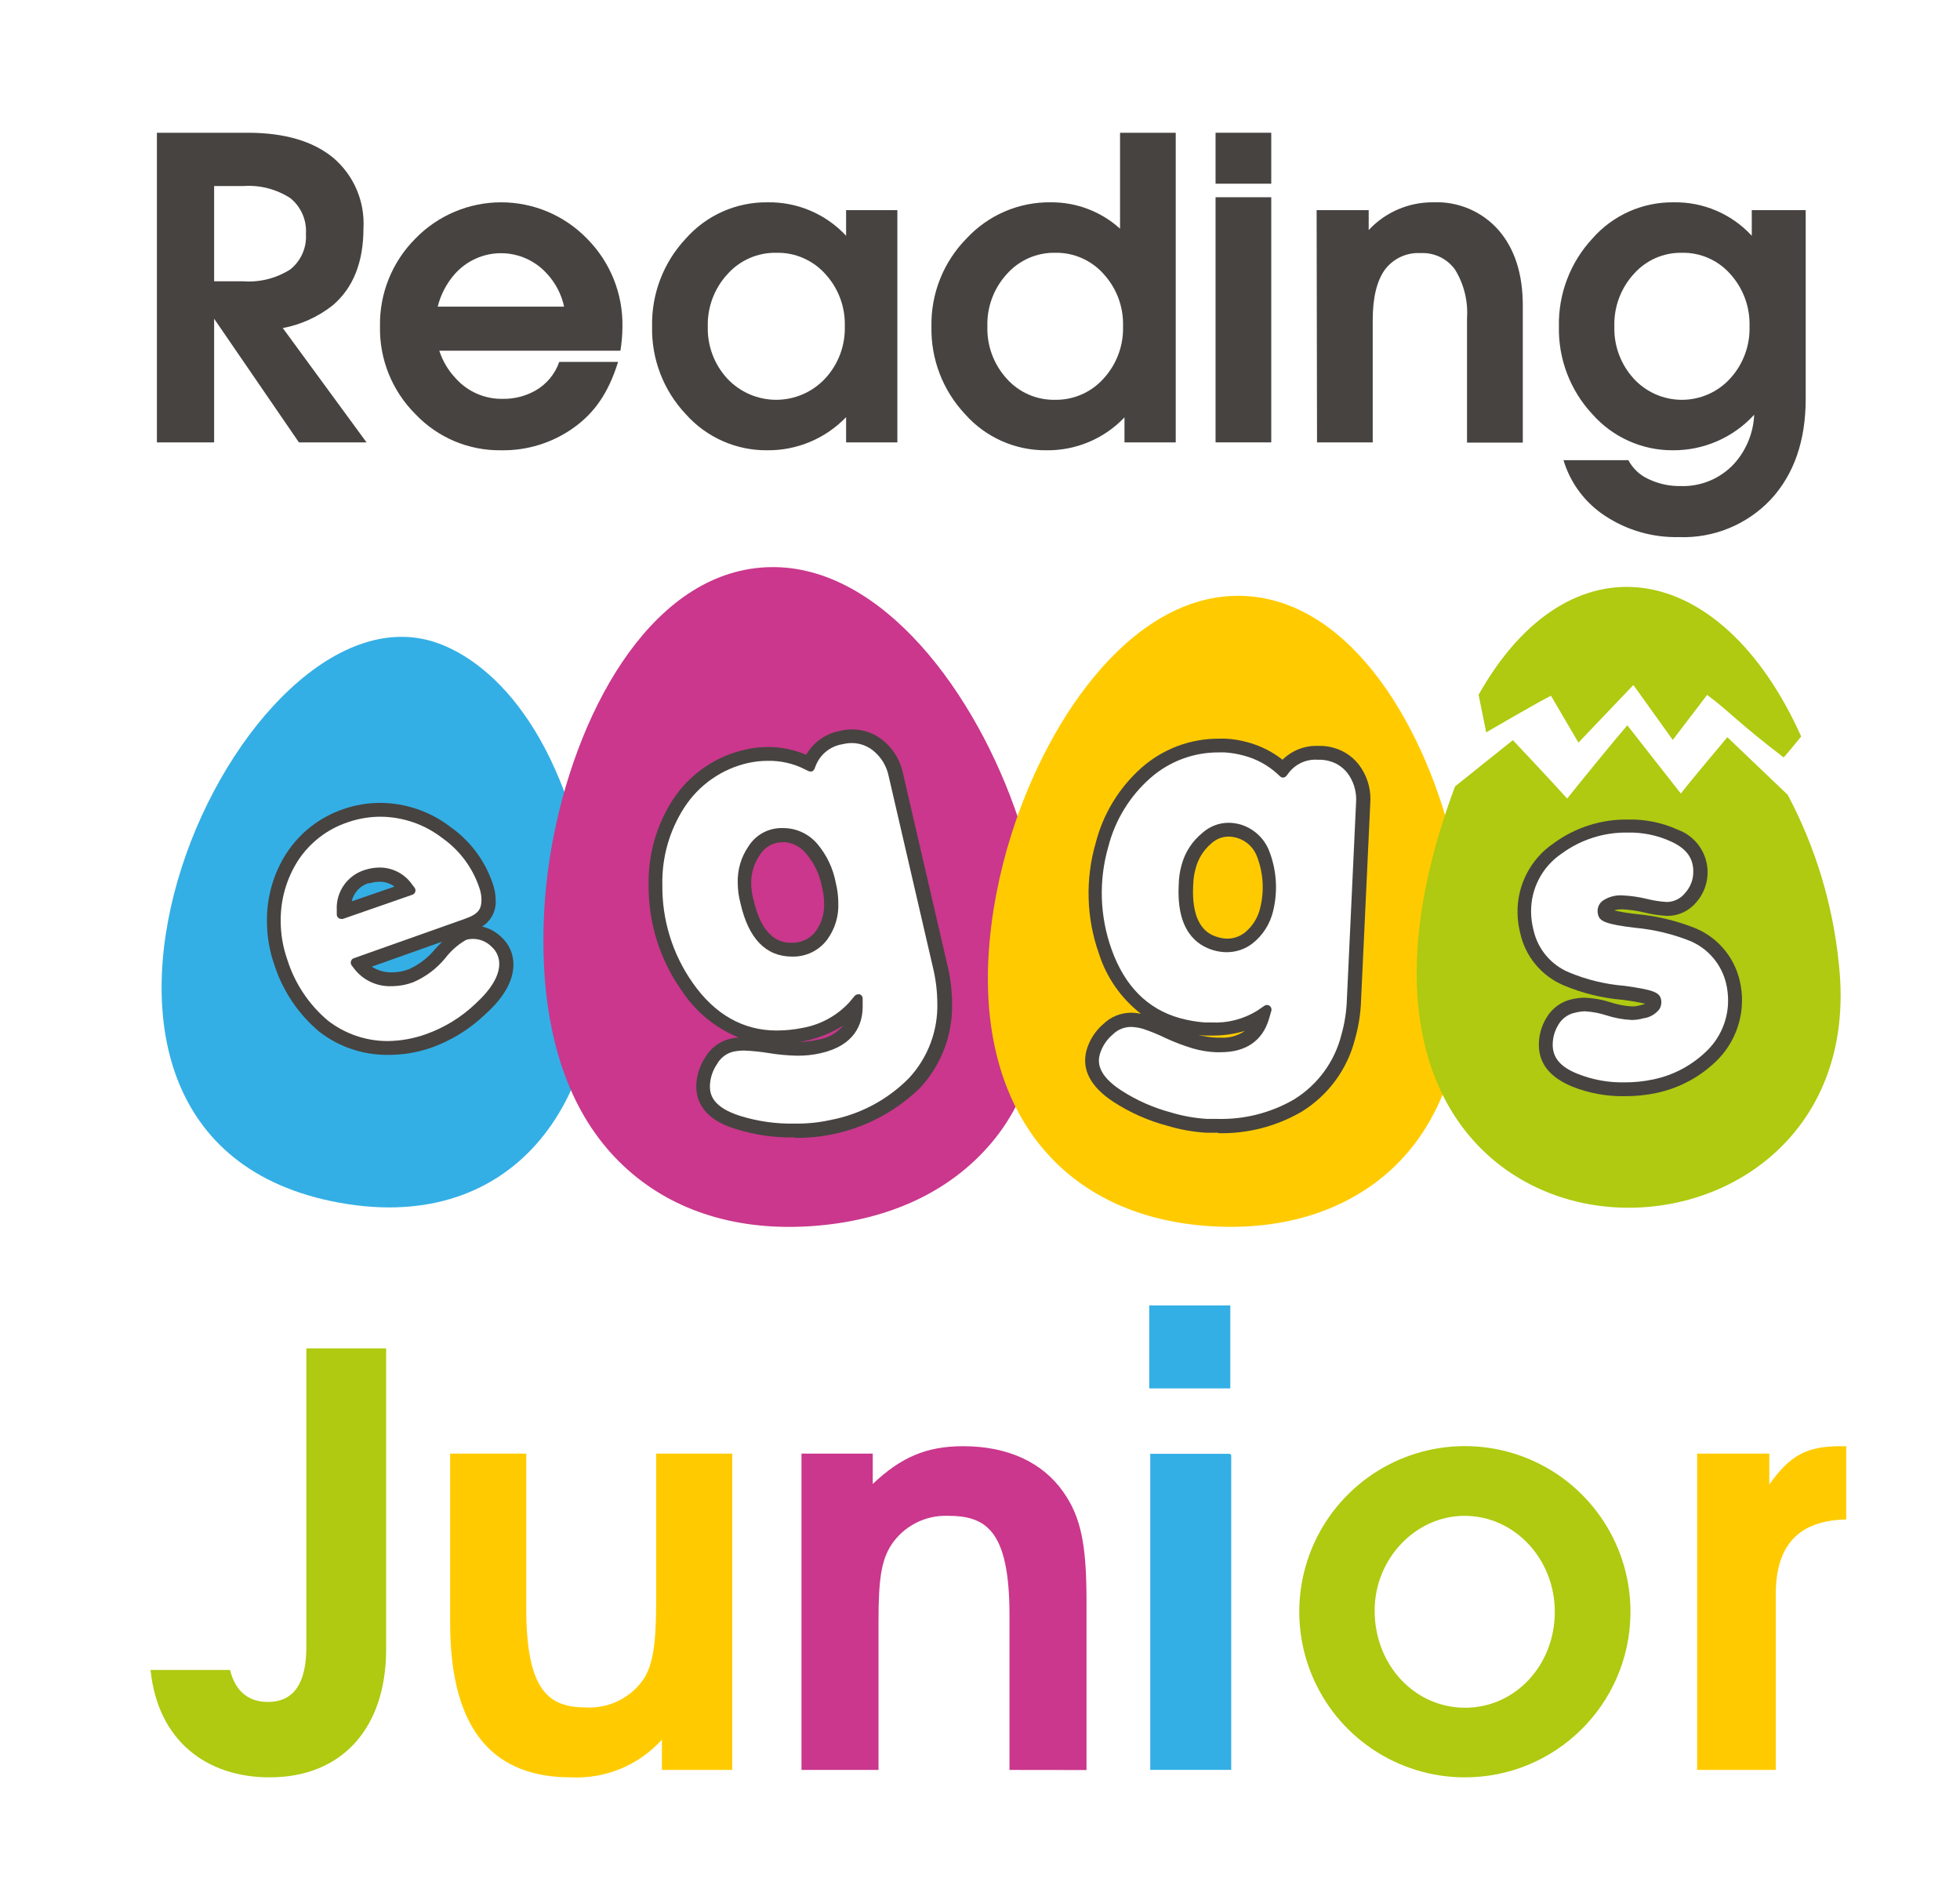 <?xml version="1.0" encoding="UTF-8"?>
<svg width="214px" height="207px" viewBox="0 0 214 207" version="1.1" xmlns="http://www.w3.org/2000/svg" xmlns:xlink="http://www.w3.org/1999/xlink">
    <title>rej-logo-black-shadow</title>
    <defs>
        <filter x="-8.4%" y="-8.8%" width="116.8%" height="117.6%" filterUnits="objectBoundingBox" id="filter-1">
            <feOffset dx="2" dy="2" in="SourceAlpha" result="shadowOffsetOuter1"></feOffset>
            <feGaussianBlur stdDeviation="3" in="shadowOffsetOuter1" result="shadowBlurOuter1"></feGaussianBlur>
            <feColorMatrix values="0 0 0 0 0   0 0 0 0 0   0 0 0 0 0  0 0 0 0.24 0" type="matrix" in="shadowBlurOuter1" result="shadowMatrixOuter1"></feColorMatrix>
            <feMerge>
                <feMergeNode in="shadowMatrixOuter1"></feMergeNode>
                <feMergeNode in="SourceGraphic"></feMergeNode>
            </feMerge>
        </filter>
    </defs>
    <g id="Rej" stroke="none" stroke-width="1" fill="none" fill-rule="evenodd">
        <g id="rej-logo-black-shadow" filter="url(#filter-1)" transform="translate(12, 12.492)" fill-rule="nonzero">
            <g id="eggs" transform="translate(0.776, 44.466)">
                <g id="eggs_graphic">
                    <path d="M188.993,45.97 C188.783,43.639 188.406,41.326 187.863,39.05 C187.391,37.097 186.813,35.171 186.133,33.28 C185.255,30.876 184.209,28.537 183.003,26.28 L182.553,25.45 L185.413,21.94 L184.633,20.23 C179.333,8.68 171.393,2.05 162.843,2.05 L162.413,2.05 C155.413,2.23 148.833,6.99 144.033,15.44 L143.483,16.44 L144.483,21.69 L144.703,22.84 C144.412,23.12 144.141,23.421 143.893,23.74 C139.573,13.33 131.893,3.6 121.153,3.14 C120.883,3.14 120.623,3.14 120.363,3.14 C112.943,3.14 103.233,8.31 96.363,22.29 C90.933,10.99 81.563,0 69.623,0 C69.073,0 68.523,0 67.983,0.07 C59.093,0.85 51.333,7.99 46.423,19.58 C42.173,12.58 36.423,8.35 30.163,7.8 C29.673,7.8 29.163,7.73 28.703,7.73 C16.363,7.66 7.243,20.9 3.093,32.24 C2.392,34.178 1.801,36.155 1.323,38.16 C0.758,40.498 0.367,42.874 0.153,45.27 C-1.337,62.27 8.153,74.19 24.233,75.6 C25.233,75.69 26.233,75.73 27.233,75.73 C35.743,75.73 42.893,72.28 47.533,66.1 C48.909,68.123 50.555,69.95 52.423,71.53 C57.788,75.872 64.523,78.162 71.423,77.99 C72.543,77.99 73.683,77.94 74.833,77.84 C83.643,77.07 90.893,73.57 95.833,67.73 L96.093,67.42 C100.983,73.84 108.593,77.54 117.993,77.95 C118.553,77.95 119.113,77.95 119.663,77.95 C127.433,77.95 134.193,75.51 139.213,70.95 C140.631,69.645 141.899,68.186 142.993,66.6 C147.513,72.53 154.313,75.73 162.633,75.73 C163.633,75.73 164.563,75.73 165.543,75.6 C181.243,74.23 190.453,62.6 188.993,45.97 Z" id="Path" fill="#FFFFFF"></path>
                    <path d="M50.293,42.89 C48.203,23.27 40.193,14 33.293,11.35 C11.473,2.96 -16.167,64.35 21.413,72.17 C41.153,76.27 51.633,61.29 50.293,42.89 Z" id="Path" fill="#33AFE5"></path>
                    <path d="M99.243,43.44 C99.008,40.826 98.583,38.233 97.973,35.68 C97.427,33.475 96.76,31.301 95.973,29.17 C91.043,15.44 80.513,1.94 68.243,3.01 C55.973,4.08 47.953,19.15 45.433,33.61 C44.588,38.435 44.353,43.347 44.733,48.23 C45.543,57.49 48.733,64.55 54.333,69.23 C59.553,73.6 66.533,75.54 74.533,74.84 C82.533,74.14 89.063,71.02 93.443,65.84 C98.123,60.38 100.103,51.91 99.243,43.44 Z" id="Path" fill="#CA378C"></path>
                    <path d="M144.133,34.37 C141.133,20.67 132.823,6.61 121.063,6.1 C109.303,5.59 99.803,18.86 95.613,32.25 C94.965,34.315 94.434,36.415 94.023,38.54 C93.543,41.002 93.242,43.495 93.123,46 C92.373,63.14 101.933,74.23 118.053,74.94 C125.723,75.27 132.313,73.12 137.113,68.73 C142.233,64.03 144.743,57.14 145.413,48.28 C145.56,43.608 145.13,38.936 144.133,34.37 L144.133,34.37 Z" id="Path" fill="#FFCB00"></path>
                    <path d="M185.993,46.24 C185.345,39.793 183.45,33.534 180.413,27.81 L173.823,21.52 C173.823,21.52 170.013,26.04 168.743,27.67 C167.313,25.86 162.903,20.22 162.903,20.22 C161.663,21.64 157.673,26.53 156.333,28.22 C154.963,26.68 150.403,21.84 150.403,21.84 L144.093,26.89 C122.713,84.04 190.293,84.88 185.993,46.24 Z" id="Path" fill="#AFCA10"></path>
                    <path d="M181.883,21.44 C173.123,1.91 156.563,-0.71 146.663,16.89 L147.493,20.99 C147.493,20.99 152.943,17.81 154.563,16.99 L157.563,22.11 L163.563,15.82 L167.863,21.82 L171.613,16.9 C174.283,18.9 174.953,19.9 179.973,23.73 C180.803,22.79 181.883,21.44 181.883,21.44 Z" id="Path" fill="#AFCA10"></path>
                </g>
                <g id="eggs_text" transform="translate(14.372, 20.669)">
                    <path d="M13.211,35.531 C10.498,35.553 7.856,34.662 5.711,33.001 C3.417,31.073 1.714,28.535 0.801,25.681 C0.268,24.161 -0.002,22.561 0.001,20.951 C-0.034,18.335 0.696,15.767 2.101,13.561 C3.578,11.273 5.789,9.556 8.371,8.691 C9.658,8.248 11.01,8.021 12.371,8.021 C15.152,8.034 17.85,8.962 20.051,10.661 C22.181,12.166 23.783,14.304 24.631,16.771 C24.846,17.357 24.961,17.976 24.971,18.601 C25.055,19.773 24.486,20.895 23.491,21.521 C24.274,21.703 24.993,22.093 25.571,22.651 C26.427,23.413 26.915,24.505 26.911,25.651 C26.911,27.401 25.911,29.251 23.801,31.131 C22.106,32.752 20.084,33.993 17.871,34.771 C16.372,35.284 14.796,35.541 13.211,35.531 Z M11.441,25.901 C12.109,26.336 12.895,26.552 13.691,26.521 L13.691,26.521 C14.307,26.514 14.916,26.399 15.491,26.181 C16.61,25.677 17.596,24.921 18.371,23.971 C18.641,23.681 18.891,23.411 19.131,23.171 L11.441,25.901 Z M11.131,16.771 C10.188,17.047 9.469,17.812 9.251,18.771 L13.921,17.161 C13.452,16.807 12.878,16.62 12.291,16.631 C11.911,16.635 11.534,16.695 11.171,16.811 L11.131,16.771 Z" id="Shape" fill="#474341"></path>
                    <path d="M13.211,34.021 C10.827,34.032 8.509,33.239 6.631,31.771 C4.57,30.026 3.045,27.735 2.231,25.161 C1.747,23.799 1.5,22.365 1.501,20.921 C1.475,18.596 2.125,16.313 3.371,14.351 C4.668,12.354 6.609,10.862 8.871,10.121 C10.005,9.734 11.194,9.534 12.391,9.531 C14.844,9.546 17.223,10.369 19.161,11.871 C21.021,13.188 22.42,15.056 23.161,17.211 C23.322,17.643 23.41,18.099 23.421,18.561 C23.421,19.561 23.151,20.151 21.601,20.681 L9.481,24.981 C9.328,25.03 9.211,25.155 9.171,25.311 C9.123,25.46 9.149,25.624 9.241,25.751 L9.521,26.121 C10.496,27.386 12.025,28.099 13.621,28.031 L13.741,28.031 C14.504,28.016 15.258,27.87 15.971,27.601 C17.326,27.017 18.522,26.119 19.461,24.981 C20.078,24.17 20.849,23.49 21.731,22.981 C21.964,22.908 22.207,22.871 22.451,22.871 C23.218,22.86 23.957,23.159 24.501,23.701 C25.053,24.177 25.368,24.872 25.361,25.601 C25.361,26.911 24.481,28.381 22.741,29.971 C21.191,31.443 19.348,32.571 17.331,33.281 C16.008,33.753 14.616,34.003 13.211,34.021 Z M12.291,15.08 C11.758,15.082 11.228,15.166 10.721,15.331 C8.805,15.899 7.525,17.704 7.621,19.701 L7.621,20.181 C7.615,20.342 7.69,20.496 7.821,20.591 C7.907,20.658 8.013,20.693 8.121,20.691 C8.174,20.701 8.228,20.701 8.281,20.691 L15.871,18.051 C16.025,18 16.145,17.878 16.193,17.723 C16.241,17.568 16.21,17.399 16.111,17.271 L15.821,16.891 C15.009,15.749 13.692,15.074 12.291,15.08 L12.291,15.08 Z" id="Shape" fill="#FFFFFF"></path>
                    <path d="M148.191,40.041 C146.247,40.068 144.317,39.712 142.511,38.991 C140.101,37.991 138.871,36.501 138.871,34.431 C138.867,33.401 139.148,32.391 139.681,31.511 C140.292,30.441 141.334,29.687 142.541,29.441 C142.991,29.341 143.45,29.29 143.911,29.291 C144.856,29.33 145.792,29.499 146.691,29.791 C147.452,30.042 148.242,30.194 149.041,30.241 C149.335,30.241 149.628,30.201 149.911,30.121 C150.108,30.077 150.302,30.02 150.491,29.951 C149.672,29.766 148.845,29.622 148.011,29.521 C145.798,29.337 143.628,28.804 141.581,27.941 C139.174,26.927 137.408,24.81 136.841,22.261 C136.649,21.512 136.548,20.743 136.541,19.971 C136.51,16.961 137.985,14.136 140.471,12.441 C142.83,10.706 145.693,9.793 148.621,9.841 C150.488,9.798 152.341,10.178 154.041,10.951 C155.581,11.513 156.743,12.801 157.143,14.391 C157.544,15.981 157.131,17.666 156.041,18.891 C155.26,19.827 154.101,20.366 152.881,20.361 C152.031,20.313 151.187,20.186 150.361,19.981 C149.596,19.797 148.817,19.683 148.031,19.641 C147.713,19.629 147.396,19.67 147.091,19.761 C147.928,19.95 148.777,20.087 149.631,20.171 C151.836,20.382 153.998,20.911 156.051,21.741 C158.448,22.775 160.211,24.887 160.801,27.431 C161.527,30.491 160.65,33.711 158.471,35.981 C156.631,37.86 154.275,39.151 151.701,39.691 C150.547,39.935 149.37,40.052 148.191,40.041 Z" id="Path" fill="#474341"></path>
                    <path d="M148.191,38.531 C146.45,38.562 144.719,38.246 143.101,37.601 C141.241,36.861 140.381,35.851 140.381,34.431 C140.38,33.677 140.584,32.937 140.971,32.291 C141.365,31.579 142.053,31.078 142.851,30.921 C143.185,30.835 143.527,30.785 143.871,30.771 C144.673,30.816 145.466,30.964 146.231,31.211 C147.128,31.503 148.059,31.675 149.001,31.721 C149.431,31.721 149.859,31.661 150.271,31.541 C150.968,31.455 151.601,31.095 152.031,30.541 C152.231,30.207 152.293,29.809 152.201,29.431 C152.021,28.721 151.411,28.431 148.201,27.991 C146.138,27.824 144.113,27.335 142.201,26.541 C140.207,25.727 138.741,23.985 138.281,21.881 C138.111,21.227 138.024,20.556 138.021,19.881 C138.004,17.355 139.25,14.987 141.341,13.571 C143.439,12.027 145.987,11.215 148.591,11.261 C150.233,11.228 151.861,11.57 153.351,12.261 C154.981,13.021 155.731,14.051 155.731,15.501 C155.747,16.364 155.432,17.201 154.851,17.841 C154.371,18.461 153.635,18.828 152.851,18.841 C152.109,18.796 151.372,18.683 150.651,18.501 C149.782,18.289 148.895,18.162 148.001,18.121 C147.257,18.072 146.517,18.265 145.891,18.671 C145.507,18.931 145.278,19.366 145.281,19.831 C145.283,19.955 145.3,20.08 145.331,20.201 C145.481,20.911 146.081,21.271 149.421,21.661 C151.48,21.854 153.501,22.342 155.421,23.111 C157.387,23.952 158.835,25.678 159.321,27.761 C159.46,28.354 159.53,28.961 159.531,29.571 C159.539,31.576 158.759,33.504 157.361,34.941 C155.728,36.599 153.64,37.737 151.361,38.211 C150.319,38.431 149.256,38.539 148.191,38.531 L148.191,38.531 Z" id="Path" fill="#FFFFFF"></path>
                    <path d="M57.581,44.541 C55.423,44.582 53.272,44.275 51.211,43.631 C48.321,42.771 46.871,41.141 46.871,38.951 C46.897,37.817 47.244,36.715 47.871,35.771 C48.462,34.761 49.442,34.038 50.581,33.771 C50.884,33.702 51.192,33.655 51.501,33.631 C48.966,32.602 46.804,30.827 45.301,28.541 C42.902,25.163 41.632,21.113 41.671,16.971 C41.605,13.692 42.517,10.468 44.291,7.711 C46.125,4.887 49.001,2.903 52.291,2.191 C53.099,2.01 53.924,1.92 54.751,1.921 C56.168,1.924 57.569,2.214 58.871,2.771 C59.653,1.415 60.985,0.466 62.521,0.171 C62.96,0.062 63.409,0.005 63.861,0 C65.181,-0.011 66.458,0.471 67.441,1.351 C68.465,2.248 69.168,3.456 69.441,4.791 L74.271,25.641 C74.616,27.035 74.794,28.465 74.801,29.901 C74.889,33.32 73.632,36.637 71.301,39.141 C67.652,42.699 62.738,44.66 57.641,44.591 L57.581,44.541 Z M62.931,32.321 C61.668,33.12 60.273,33.689 58.811,34.001 L58.171,34.111 C58.821,34.104 59.468,34.027 60.101,33.881 C61.203,33.723 62.209,33.168 62.931,32.321 L62.931,32.321 Z M56.351,12.321 C55.351,12.286 54.407,12.785 53.871,13.631 C53.209,14.542 52.858,15.644 52.871,16.771 C52.872,17.372 52.953,17.97 53.111,18.551 C54.181,23.291 56.521,23.291 57.291,23.291 C58.332,23.328 59.324,22.849 59.941,22.011 C60.56,21.136 60.873,20.081 60.831,19.011 C60.828,18.39 60.748,17.771 60.591,17.171 C60.347,15.854 59.764,14.624 58.901,13.601 C58.285,12.81 57.352,12.331 56.351,12.291 L56.351,12.321 Z" id="Shape" fill="#474341"></path>
                    <path d="M57.581,43.031 C55.586,43.069 53.598,42.789 51.691,42.201 C48.691,41.261 48.361,39.891 48.361,38.951 C48.381,38.093 48.648,37.259 49.131,36.551 C49.499,35.877 50.129,35.385 50.871,35.191 C51.285,35.1 51.708,35.056 52.131,35.061 C53.013,35.097 53.891,35.187 54.761,35.331 C55.809,35.504 56.869,35.601 57.931,35.621 C58.775,35.626 59.617,35.535 60.441,35.351 C64.191,34.511 65.011,32.161 65.041,30.351 L65.041,29.401 C65.053,29.187 64.923,28.991 64.721,28.921 C64.662,28.907 64.6,28.907 64.541,28.921 C64.395,28.923 64.256,28.989 64.161,29.101 L63.541,29.841 C62.187,31.284 60.401,32.249 58.451,32.591 C57.533,32.776 56.598,32.87 55.661,32.871 C52.001,32.871 48.911,31.131 46.491,27.681 C44.286,24.549 43.124,20.801 43.171,16.971 C43.106,13.989 43.935,11.057 45.551,8.551 C47.15,6.062 49.665,4.305 52.551,3.661 C53.248,3.508 53.958,3.431 54.671,3.431 C56.084,3.402 57.482,3.721 58.741,4.361 L59.081,4.531 C59.151,4.57 59.231,4.591 59.311,4.591 C59.371,4.6 59.432,4.6 59.491,4.591 C59.624,4.538 59.728,4.433 59.781,4.301 L59.921,3.951 C60.409,2.717 61.511,1.831 62.821,1.621 C63.149,1.54 63.484,1.497 63.821,1.49 C64.774,1.482 65.694,1.84 66.391,2.491 C67.143,3.17 67.662,4.069 67.871,5.061 L72.701,25.931 C73.016,27.214 73.181,28.529 73.191,29.851 C73.276,32.886 72.166,35.834 70.101,38.061 C67.774,40.424 64.78,42.022 61.521,42.641 C60.228,42.925 58.905,43.055 57.581,43.031 Z M56.351,10.771 C54.824,10.711 53.381,11.474 52.571,12.771 C51.762,13.944 51.352,15.346 51.401,16.771 C51.404,17.503 51.502,18.233 51.691,18.941 C52.561,22.821 54.461,24.801 57.331,24.801 C58.843,24.843 60.28,24.145 61.181,22.931 C62.023,21.772 62.446,20.361 62.381,18.931 C62.375,18.185 62.281,17.444 62.101,16.721 C61.808,15.169 61.119,13.718 60.101,12.511 C59.17,11.405 57.797,10.768 56.351,10.771 L56.351,10.771 Z" id="Shape" fill="#FFFFFF"></path>
                    <path d="M103.871,44.031 C103.441,44.031 103.011,44.031 102.571,44.031 C101.126,43.945 99.697,43.69 98.311,43.271 C96.222,42.717 94.234,41.836 92.421,40.661 C89.891,39.001 88.901,37.081 89.501,34.961 C89.829,33.862 90.468,32.883 91.341,32.141 C92.125,31.387 93.164,30.955 94.251,30.931 L94.491,30.931 C94.804,30.944 95.114,30.98 95.421,31.041 C93.257,29.365 91.656,27.07 90.831,24.461 C89.455,20.566 89.336,16.337 90.491,12.371 C91.305,9.204 93.046,6.352 95.491,4.181 C97.838,2.113 100.864,0.985 103.991,1.011 L104.651,1.011 C105.48,1.05 106.302,1.184 107.101,1.411 C108.476,1.783 109.762,2.429 110.881,3.311 C111.913,2.29 113.321,1.744 114.771,1.801 L115.101,1.801 C115.555,1.808 116.005,1.875 116.441,2.001 C117.714,2.342 118.811,3.153 119.511,4.271 C120.239,5.413 120.572,6.761 120.461,8.111 L119.461,29.501 C119.419,30.939 119.201,32.366 118.811,33.751 C117.981,37.085 115.873,39.958 112.941,41.751 C110.186,43.346 107.044,44.152 103.861,44.081 L103.871,44.031 Z M101.701,33.351 C102.333,33.516 102.979,33.616 103.631,33.651 L104.121,33.651 C105.066,33.71 106.003,33.449 106.781,32.911 C105.601,33.266 104.374,33.439 103.141,33.421 L102.371,33.421 L101.701,33.351 Z M104.991,11.701 C104.297,11.705 103.63,11.969 103.121,12.441 C102.267,13.154 101.661,14.12 101.391,15.201 C101.228,15.78 101.141,16.379 101.131,16.981 C100.871,21.841 103.131,22.481 103.871,22.691 C104.196,22.788 104.532,22.838 104.871,22.841 C105.557,22.837 106.222,22.605 106.761,22.181 C107.604,21.5 108.196,20.556 108.441,19.501 C108.919,17.594 108.783,15.585 108.051,13.761 C107.665,12.83 106.878,12.124 105.911,11.841 C105.602,11.751 105.283,11.704 104.961,11.701 L104.991,11.701 Z" id="Shape" fill="#474341"></path>
                    <path d="M103.871,42.521 C103.471,42.521 103.061,42.521 102.651,42.521 C101.318,42.442 99.999,42.207 98.721,41.821 C96.789,41.309 94.95,40.496 93.271,39.411 C90.651,37.701 90.691,36.281 90.951,35.411 C91.204,34.592 91.687,33.863 92.341,33.311 C92.85,32.802 93.532,32.505 94.251,32.481 L94.401,32.481 C94.825,32.5 95.245,32.571 95.651,32.691 C96.489,32.969 97.308,33.303 98.101,33.691 C99.073,34.141 100.076,34.522 101.101,34.831 C101.912,35.066 102.748,35.203 103.591,35.241 L104.141,35.241 C106.871,35.241 108.681,34.001 109.391,31.651 L109.661,30.731 C109.721,30.528 109.649,30.309 109.481,30.181 C109.393,30.12 109.289,30.085 109.181,30.081 C109.081,30.08 108.983,30.111 108.901,30.171 L108.111,30.711 C106.614,31.636 104.869,32.083 103.111,31.991 L102.401,31.991 C101.468,31.923 100.543,31.762 99.641,31.511 C96.111,30.511 93.641,27.991 92.221,24.021 C90.922,20.401 90.799,16.464 91.871,12.771 C92.617,9.881 94.212,7.283 96.451,5.311 C98.523,3.483 101.198,2.486 103.961,2.511 L104.561,2.511 C105.271,2.555 105.975,2.672 106.661,2.861 C108.028,3.221 109.287,3.908 110.331,4.861 L110.611,5.121 C110.701,5.211 110.824,5.261 110.951,5.261 L110.951,5.261 C111.092,5.249 111.222,5.18 111.311,5.071 L111.541,4.771 C112.28,3.781 113.469,3.231 114.701,3.311 L114.971,3.311 C115.309,3.315 115.645,3.362 115.971,3.451 C116.893,3.689 117.688,4.273 118.191,5.081 C118.739,5.958 118.992,6.989 118.911,8.021 L117.911,29.431 C117.872,30.754 117.671,32.067 117.311,33.341 C116.568,36.286 114.701,38.823 112.111,40.411 C109.591,41.863 106.719,42.593 103.811,42.521 L103.871,42.521 Z M104.991,10.191 C103.934,10.197 102.916,10.592 102.131,11.301 C101.031,12.19 100.24,13.405 99.871,14.771 C99.668,15.476 99.561,16.206 99.551,16.941 C99.281,21.941 101.491,23.581 103.381,24.121 C103.846,24.254 104.328,24.321 104.811,24.321 C105.82,24.318 106.8,23.984 107.601,23.371 C108.714,22.492 109.503,21.268 109.841,19.891 C110.411,17.627 110.239,15.24 109.351,13.081 C108.772,11.766 107.641,10.774 106.261,10.371 C105.838,10.254 105.401,10.193 104.961,10.191 L104.991,10.191 Z" id="Shape" fill="#FFFFFF"></path>
                </g>
            </g>
            <g id="junior_text" transform="translate(0, 125.905)">
                <path d="M15.429,56.161 C6.929,56.161 1.019,50.911 0.019,42.451 C-0.072,41.673 0.172,40.893 0.692,40.307 C1.211,39.721 1.956,39.384 2.739,39.381 L11.019,39.381 C12.247,39.374 13.327,40.195 13.649,41.381 C14.009,42.781 14.569,42.891 15.269,42.891 C15.969,42.891 16.889,42.891 16.889,39.371 L16.889,7.001 C16.889,5.488 18.115,4.261 19.629,4.261 L27.839,4.261 C29.336,4.283 30.539,5.503 30.539,7.001 L30.539,39.641 C30.539,49.661 24.609,56.161 15.429,56.161 Z" id="Shape" fill="#FFFFFF"></path>
                <path d="M48.429,56.161 C41.209,56.161 32.619,52.801 32.619,36.801 L32.619,18.501 C32.619,17.774 32.907,17.077 33.421,16.563 C33.935,16.05 34.632,15.76 35.359,15.76 L43.309,15.76 C44.81,15.777 46.019,16.999 46.019,18.501 L46.019,35.181 C46.019,43.501 48.019,43.501 50.099,43.501 C51.756,43.622 53.355,42.862 54.309,41.501 C54.859,40.591 55.239,39.041 55.239,34.561 L55.239,18.501 C55.239,17.767 55.533,17.064 56.055,16.549 C56.578,16.034 57.285,15.75 58.019,15.76 L66.019,15.76 C67.528,15.766 68.749,16.992 68.749,18.501 L68.749,52.611 C68.749,54.12 67.528,55.345 66.019,55.351 L58.639,55.351 C57.77,55.353 56.953,54.941 56.439,54.241 C53.995,55.603 51.224,56.267 48.429,56.161 L48.429,56.161 Z" id="Path" fill="#FFFFFF"></path>
                <path d="M104.269,55.351 L96.269,55.351 C94.761,55.351 93.539,54.129 93.539,52.621 L93.539,35.931 C93.539,27.611 91.619,27.611 89.389,27.611 C87.799,27.539 86.285,28.296 85.389,29.611 C84.749,30.611 84.389,31.991 84.389,36.531 L84.389,52.591 C84.389,54.104 83.162,55.331 81.649,55.331 L73.649,55.331 C72.19,55.272 71.034,54.081 71.019,52.621 L71.019,18.501 C71.019,17.774 71.307,17.077 71.821,16.563 C72.335,16.05 73.032,15.761 73.759,15.761 L81.019,15.761 C81.897,15.761 82.72,16.185 83.229,16.901 C85.602,15.537 88.302,14.845 91.039,14.901 C96.669,14.901 101.269,17.061 104.039,20.971 C106.259,24.121 107.039,27.481 107.039,34.261 L107.039,52.561 C107.049,53.301 106.762,54.014 106.241,54.539 C105.719,55.064 105.008,55.356 104.269,55.351 L104.269,55.351 Z" id="Shape" fill="#FFFFFF"></path>
                <path d="M119.889,55.351 L111.889,55.351 C110.381,55.351 109.159,54.129 109.159,52.621 L109.159,18.491 C109.159,16.983 110.381,15.761 111.889,15.761 L119.889,15.761 C120.615,15.761 121.312,16.05 121.826,16.563 C122.34,17.077 122.629,17.774 122.629,18.501 L122.629,52.621 C122.629,53.347 122.34,54.043 121.826,54.555 C121.311,55.067 120.614,55.354 119.889,55.351 L119.889,55.351 Z" id="Path" fill="#FFFFFF"></path>
                <path d="M119.949,13.241 L111.949,13.241 C110.443,13.235 109.224,12.016 109.219,10.511 L109.219,2.691 C109.229,1.962 109.531,1.267 110.057,0.761 C110.583,0.256 111.289,-0.018 112.019,0.001 L120.019,0.001 C121.526,0.012 122.743,1.234 122.749,2.741 L122.749,10.551 C122.738,11.28 122.436,11.975 121.91,12.48 C121.384,12.986 120.678,13.26 119.949,13.241 L119.949,13.241 Z" id="Path" fill="#FFFFFF"></path>
                <path d="M145.899,56.161 C134.553,55.879 125.57,46.478 125.805,35.132 C126.039,23.785 135.402,14.763 146.75,14.95 C158.097,15.137 167.158,24.463 167.019,35.811 C167.019,46.841 157.329,56.161 145.899,56.161 Z M145.899,27.611 C142.627,27.447 139.586,29.295 138.224,32.274 C136.861,35.253 137.452,38.761 139.716,41.129 C141.98,43.497 145.458,44.246 148.495,43.018 C151.533,41.791 153.515,38.837 153.499,35.561 C153.588,31.27 150.19,27.715 145.899,27.611 L145.899,27.611 Z" id="Shape" fill="#FFFFFF"></path>
                <path d="M179.499,55.581 L171.499,55.581 C169.991,55.581 168.769,54.359 168.769,52.851 L168.769,18.731 C168.774,17.225 169.993,16.006 171.499,16.001 L178.769,16.001 C179.523,15.993 180.247,16.297 180.769,16.841 C182.326,15.998 184.018,15.429 185.769,15.161 C186.86,14.902 188.01,15.14 188.909,15.811 C189.551,16.44 189.893,17.313 189.849,18.211 C190.239,24.411 189.719,26.211 189.309,26.921 L188.759,28.141 L187.129,28.231 C184.129,28.341 182.279,29.321 182.279,33.861 L182.279,52.861 C182.271,53.59 181.973,54.287 181.452,54.797 C180.931,55.307 180.228,55.589 179.499,55.581 L179.499,55.581 Z" id="Path" fill="#FFFFFF"></path>
                <path d="M15.439,53.631 C8.639,53.631 3.229,49.711 2.439,41.911 L11.119,41.911 C11.689,44.221 13.119,45.401 15.249,45.401 C18.049,45.401 19.449,43.401 19.449,39.401 L19.449,6.801 L28.159,6.801 L28.159,39.651 C28.159,48.271 23.329,53.631 15.439,53.631 Z" id="Path" fill="#AFCA10"></path>
                <path d="M58.269,52.821 L58.269,49.521 C55.738,52.311 52.09,53.819 48.329,53.631 C40.269,53.631 35.149,48.961 35.149,36.801 L35.149,18.291 L43.459,18.291 L43.459,35.181 C43.459,44.351 46.019,46.001 50.019,46.001 C52.535,46.125 54.931,44.917 56.329,42.821 C57.269,41.261 57.639,39.141 57.639,34.531 L57.639,18.291 L65.949,18.291 L65.949,52.821 L58.269,52.821 Z" id="Path" fill="#FFCB00"></path>
                <path d="M96.219,52.821 L96.219,35.931 C96.219,26.711 93.689,25.081 89.509,25.081 C87.029,24.988 84.68,26.193 83.309,28.261 C82.239,29.951 81.919,31.941 81.919,36.551 L81.919,52.821 L73.509,52.821 L73.509,18.291 L81.289,18.291 L81.289,21.601 C84.389,18.671 87.169,17.481 91.159,17.481 C96.029,17.481 99.819,19.231 102.099,22.481 C103.989,25.161 104.629,28.151 104.629,34.321 L104.629,52.831 L96.219,52.821 Z" id="Path" fill="#CA378C"></path>
                <path d="M111.589,52.811 L111.589,18.31 L120.209,18.31 C120.264,18.308 120.319,18.328 120.36,18.365 C120.401,18.403 120.426,18.455 120.429,18.511 L120.429,52.811 L111.589,52.811 Z" id="Path" fill="#33AFE5"></path>
                <rect id="Rectangle" fill="#33AFE5" x="111.479" y="2.111" width="8.85" height="9.06"></rect>
                <path d="M145.899,53.631 C138.566,53.614 131.97,49.17 129.2,42.381 C126.43,35.591 128.035,27.802 133.263,22.66 C138.491,17.519 146.307,16.044 153.049,18.927 C159.791,21.81 164.124,28.479 164.019,35.811 C163.882,45.712 155.801,53.659 145.899,53.631 Z M145.899,25.081 C140.569,25.081 136.089,29.761 136.089,35.431 C136.089,41.351 140.439,46.031 145.959,46.031 C151.479,46.031 155.759,41.351 155.759,35.561 C155.759,29.771 151.349,25.081 145.899,25.081 L145.899,25.081 Z" id="Shape" fill="#AFCA10"></path>
                <path d="M179.889,33.621 L179.889,52.821 L171.299,52.821 L171.299,18.291 L179.179,18.291 L179.179,21.661 C181.439,18.481 183.249,17.481 186.929,17.481 L187.579,17.481 L187.579,25.481 C182.409,25.581 179.889,28.261 179.889,33.621 Z" id="Path" fill="#FFCB00"></path>
            </g>
            <g id="reading_text_black" transform="translate(3.131, 0)" fill="#474341">
                <path d="M-4.98268093e-15,1.00142117e-15 L9.909,1.00142117e-15 C13.922,1.00142117e-15 17.034,0.909 19.246,2.728 C21.49,4.63 22.715,7.473 22.554,10.41 C22.554,14.136 21.431,16.949 19.184,18.85 C17.597,20.1 15.731,20.948 13.746,21.322 L22.889,33.801 L15.506,33.801 L6.248,20.302 L6.248,33.801 L-4.98268093e-15,33.801 L-4.98268093e-15,1.00142117e-15 Z M6.248,16.218 L9.434,16.218 C11.235,16.346 13.03,15.892 14.555,14.925 C15.731,13.993 16.373,12.541 16.271,11.044 C16.375,9.536 15.734,8.073 14.555,7.128 C13.034,6.15 11.238,5.69 9.434,5.817 L6.248,5.817 L6.248,16.218 Z" id="Shape"></path>
                <path d="M37.585,34.663 C34.053,34.714 30.66,33.285 28.23,30.721 C25.686,28.192 24.287,24.733 24.358,21.146 C24.288,17.557 25.683,14.093 28.222,11.554 C30.681,9.023 34.06,7.594 37.589,7.594 C41.119,7.594 44.498,9.023 46.957,11.554 C49.494,14.099 50.891,17.563 50.829,21.155 C50.825,22.04 50.751,22.922 50.609,23.795 L30.835,23.795 C31.193,24.908 31.794,25.927 32.595,26.778 C33.902,28.259 35.795,29.09 37.77,29.049 C39,29.068 40.213,28.765 41.29,28.169 C42.525,27.477 43.464,26.356 43.93,25.018 L50.354,25.018 C49.271,28.494 47.714,30.633 45.47,32.226 C43.169,33.86 40.406,34.714 37.585,34.663 L37.585,34.663 Z M44.458,18.982 C44.178,17.669 43.556,16.455 42.654,15.462 C41.373,13.993 39.52,13.149 37.572,13.149 C35.623,13.149 33.77,13.993 32.49,15.462 C31.611,16.474 30.983,17.68 30.659,18.982 L44.458,18.982 Z" id="Shape"></path>
                <path d="M66.642,34.663 C63.247,34.696 60.003,33.258 57.746,30.721 C55.308,28.137 53.987,24.697 54.067,21.146 C53.992,17.591 55.312,14.148 57.746,11.554 C60.003,9 63.26,7.554 66.669,7.594 C69.918,7.538 73.037,8.866 75.249,11.246 L75.249,8.448 L80.846,8.448 L80.846,33.801 L75.249,33.801 L75.249,31.046 C73.001,33.386 69.887,34.695 66.642,34.663 L66.642,34.663 Z M67.646,13.103 C65.616,13.061 63.668,13.906 62.313,15.418 C60.871,16.971 60.094,19.027 60.148,21.146 C60.087,23.254 60.855,25.301 62.286,26.849 C63.669,28.319 65.597,29.153 67.615,29.153 C69.633,29.153 71.561,28.319 72.943,26.849 C74.39,25.302 75.168,23.246 75.108,21.129 C75.171,19.016 74.403,16.962 72.97,15.409 C71.615,13.902 69.671,13.06 67.646,13.103 L67.646,13.103 Z" id="Shape"></path>
                <path d="M97.108,34.663 C93.72,34.695 90.484,33.257 88.238,30.721 C85.807,28.134 84.489,24.695 84.568,21.146 C84.499,17.566 85.876,14.108 88.387,11.554 C90.762,8.983 94.119,7.543 97.618,7.594 C100.404,7.576 103.095,8.603 105.16,10.472 L105.16,0 L111.241,0 L111.241,33.801 L105.644,33.801 L105.644,31.073 C103.424,33.407 100.329,34.709 97.108,34.663 Z M98.085,13.103 C96.071,13.065 94.141,13.911 92.805,15.418 C91.375,16.976 90.61,19.032 90.675,21.146 C90.612,23.249 91.37,25.294 92.787,26.849 C94.126,28.352 96.055,29.194 98.067,29.154 C100.078,29.184 102.003,28.344 103.347,26.849 C104.781,25.295 105.549,23.242 105.486,21.129 C105.552,19.017 104.787,16.963 103.356,15.409 C102.018,13.909 100.094,13.067 98.085,13.103 L98.085,13.103 Z" id="Shape"></path>
                <path d="M115.588,1.00142117e-15 L121.669,1.00142117e-15 L121.669,5.562 L115.588,5.562 L115.588,1.00142117e-15 Z M115.588,7.04 L121.669,7.04 L121.669,33.801 L115.588,33.801 L115.588,7.04 Z" id="Shape"></path>
                <path d="M126.623,8.448 L132.308,8.448 L132.308,10.622 C134.125,8.668 136.68,7.57 139.348,7.594 C142.069,7.472 144.698,8.592 146.494,10.639 C148.254,12.669 149.134,15.412 149.134,18.867 L149.134,33.827 L143.044,33.827 L143.044,20.231 C143.167,18.379 142.712,16.534 141.742,14.951 C140.878,13.743 139.458,13.06 137.975,13.138 C136.449,13.048 134.98,13.733 134.068,14.96 C133.188,16.186 132.748,18.017 132.748,20.451 L132.748,33.801 L126.667,33.801 L126.623,8.448 Z" id="Path"></path>
                <path d="M166.364,38.57 C168.569,38.646 170.698,37.759 172.198,36.142 C173.533,34.665 174.311,32.77 174.398,30.782 C172.123,33.272 168.901,34.682 165.528,34.663 C162.163,34.683 158.954,33.245 156.728,30.721 C154.309,28.127 152.999,24.692 153.076,21.146 C153.004,17.597 154.313,14.157 156.728,11.554 C158.96,9.007 162.194,7.56 165.581,7.594 C168.824,7.529 171.939,8.859 174.134,11.246 L174.134,8.448 L180.022,8.448 L180.022,29.049 C180.022,33.607 178.757,37.262 176.229,40.014 C173.623,42.79 169.939,44.296 166.135,44.141 C163.308,44.2 160.528,43.402 158.162,41.853 C155.957,40.427 154.331,38.262 153.578,35.746 L160.662,35.746 C161.143,36.656 161.914,37.381 162.853,37.805 C163.948,38.329 165.15,38.591 166.364,38.57 L166.364,38.57 Z M166.531,13.103 C164.516,13.06 162.585,13.907 161.251,15.418 C159.827,16.979 159.067,19.034 159.13,21.146 C159.067,23.251 159.828,25.297 161.251,26.849 C162.603,28.319 164.508,29.155 166.505,29.155 C168.502,29.155 170.407,28.319 171.758,26.849 C173.19,25.294 173.954,23.241 173.888,21.129 C173.953,19.02 173.195,16.969 171.776,15.409 C170.448,13.912 168.532,13.069 166.531,13.103 L166.531,13.103 Z" id="Shape"></path>
            </g>
        </g>
    </g>
</svg>